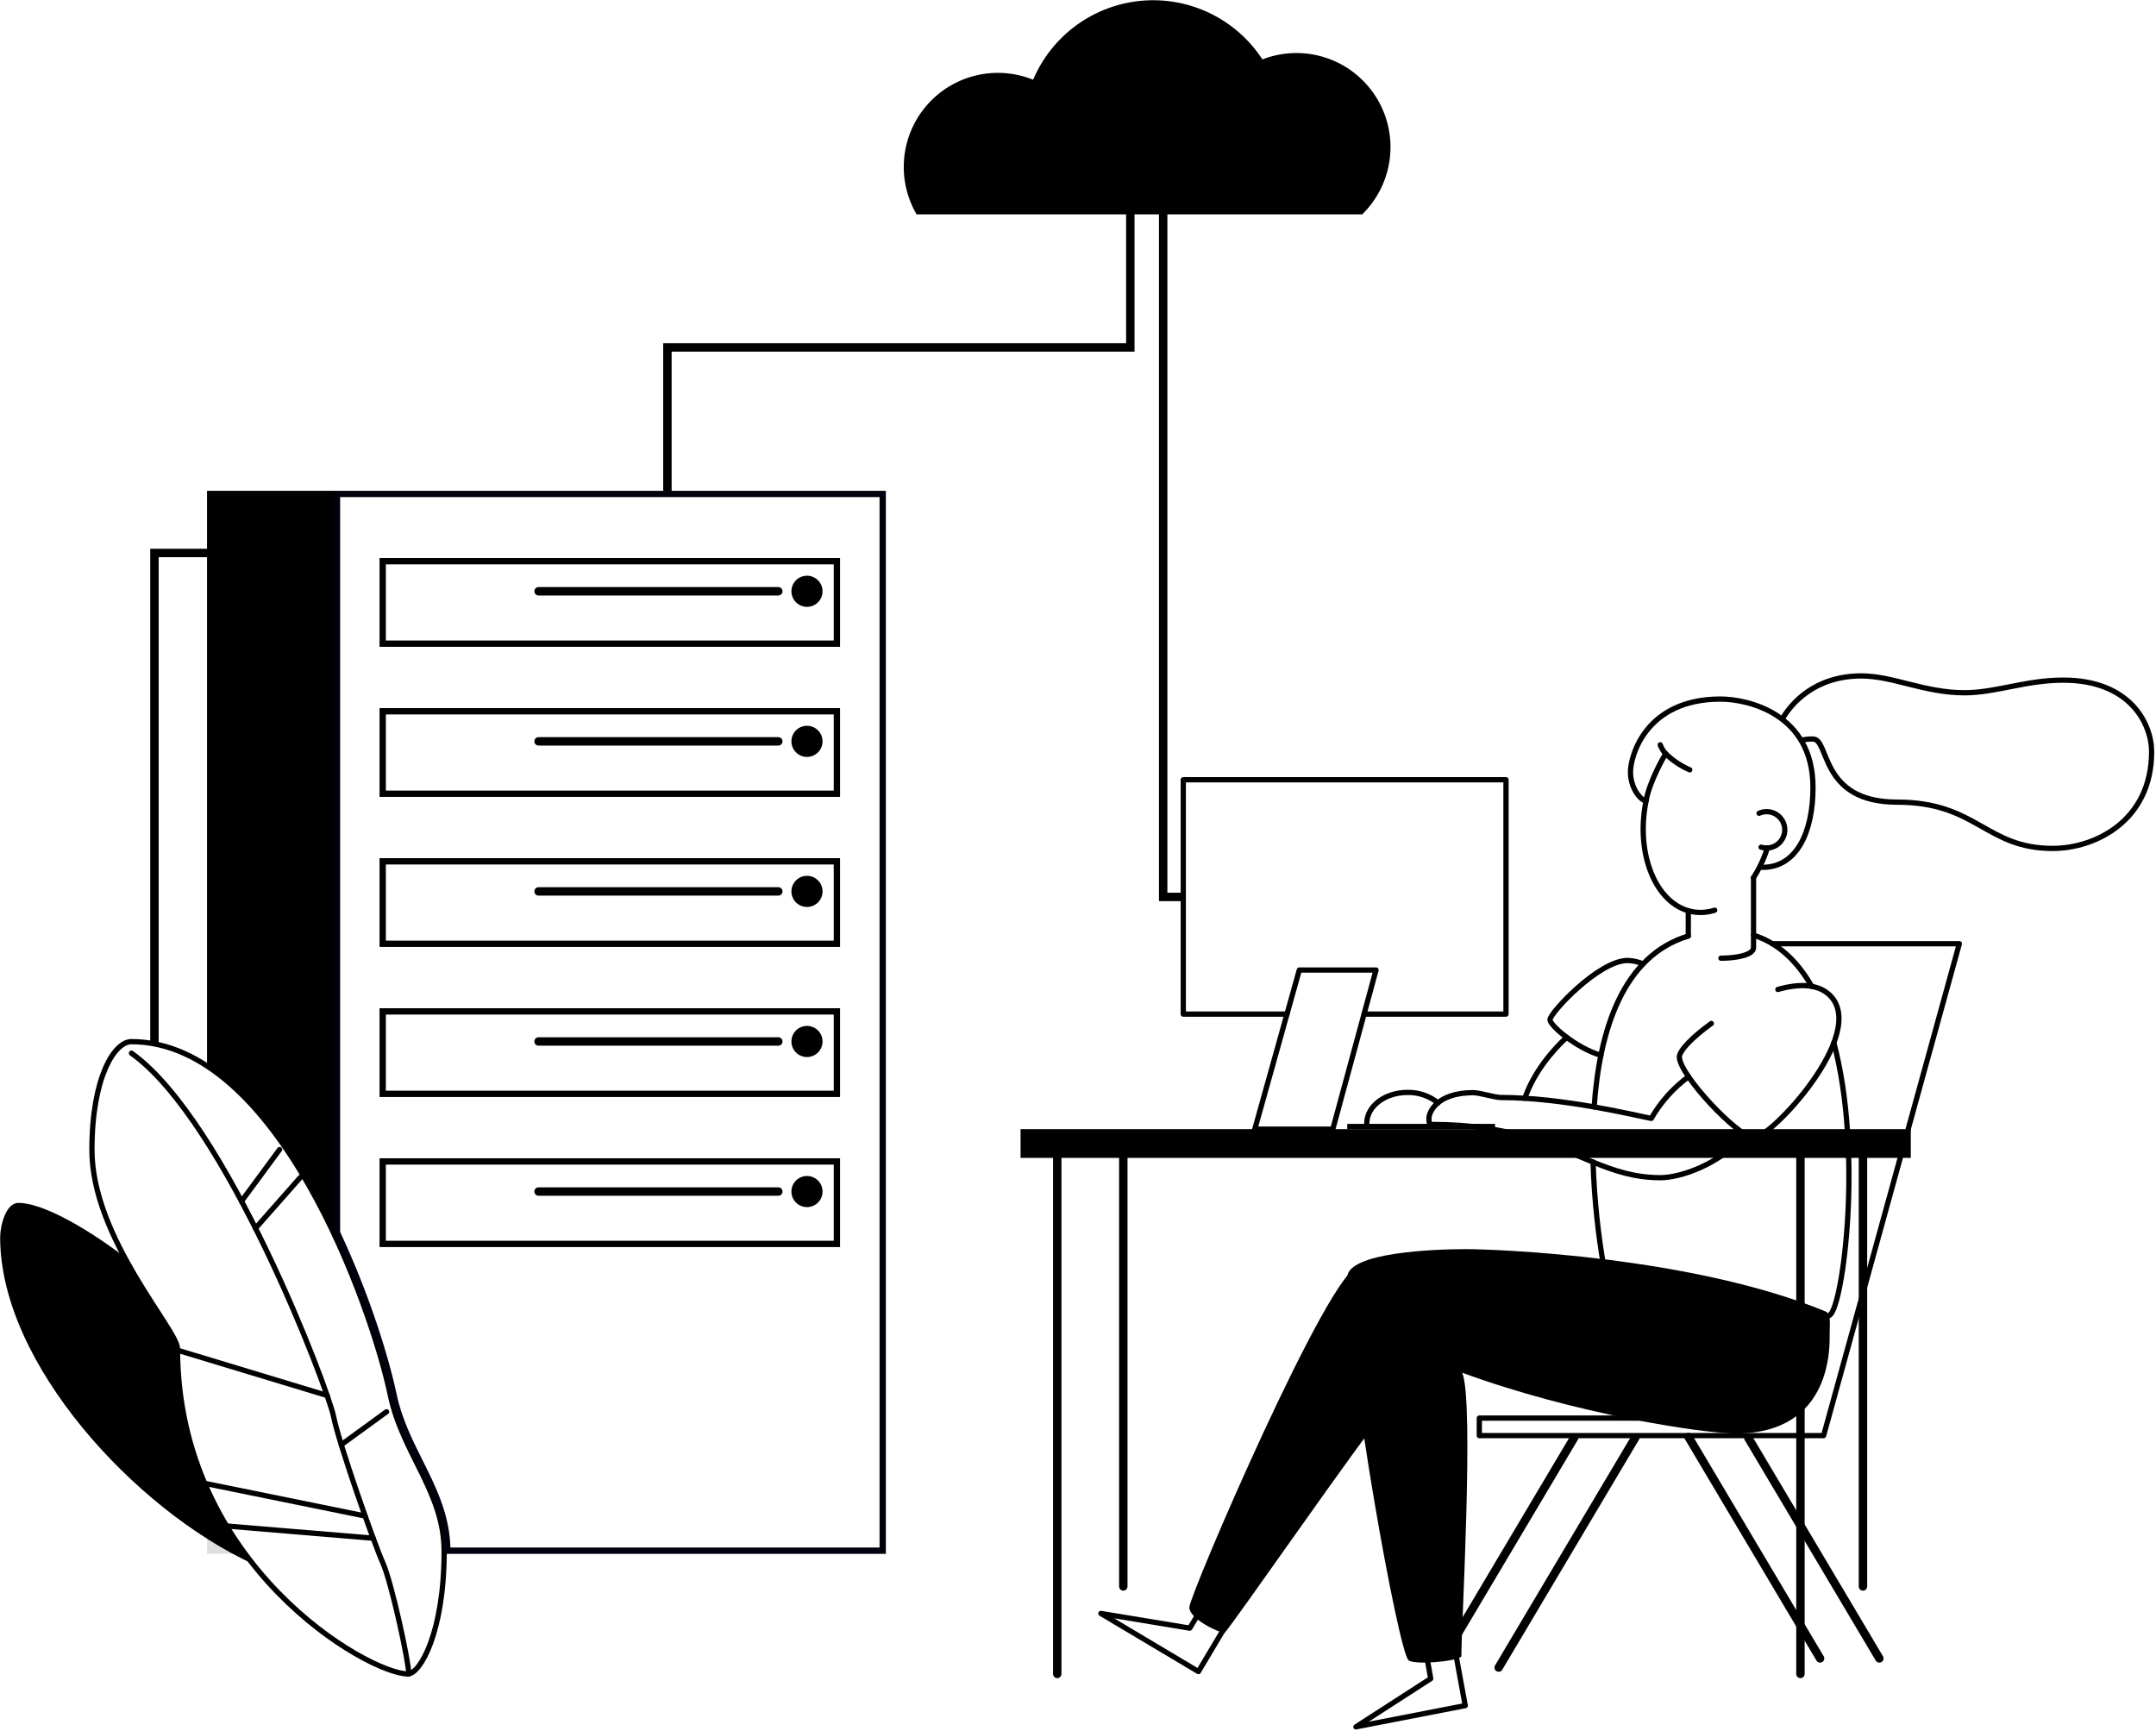 <svg width="1025" height="823" viewBox="0 0 1025 823" fill="none" xmlns="http://www.w3.org/2000/svg">
<path d="M159.425 587.819V233.309H98.425V506.709C123.865 523.379 144.485 555.729 159.425 587.819Z" fill="black"/>
<path d="M98.425 707.639V738.639H116.605C109.45 728.988 103.355 718.595 98.425 707.639V707.639Z" fill="#DFDFDF"/>
<path d="M102.875 262.869H73.425V496.219" stroke="black" stroke-width="4" stroke-miterlimit="10"/>
<path d="M552.995 96.529V426.379H562.555" stroke="black" stroke-width="4" stroke-miterlimit="10"/>
<path d="M865.295 788.359L802.765 683.139" stroke="black" stroke-width="4" stroke-linecap="round" stroke-linejoin="round"/>
<path d="M893.475 788.359L831.175 683.519" stroke="black" stroke-width="4" stroke-linecap="round" stroke-linejoin="round"/>
<path d="M690.935 780.129L748.435 683.369" stroke="black" stroke-width="4" stroke-linecap="round" stroke-linejoin="round"/>
<path d="M842.625 448.619H931.505L866.975 682.449H703.295V674.119H824.685L827.285 619.629" stroke="black" stroke-width="2.5" stroke-linecap="round" stroke-linejoin="round"/>
<path d="M646.005 602.079C632.555 602.079 565.425 758.369 565.425 764.079C565.425 769.789 579.995 776.269 582.145 776.269C585.495 773.159 649.755 680.269 656.445 673.789C663.135 667.309 646.005 602.079 646.005 602.079Z" fill="black"/>
<path d="M683.635 524.249C679.539 520.952 674.412 519.203 669.155 519.309C658.465 519.309 649.795 525.879 649.795 533.979" stroke="black" stroke-width="2.5" stroke-linecap="round" stroke-linejoin="round"/>
<path d="M744.825 493.109C738.055 499.299 729.145 509.829 724.925 522.109" stroke="black" stroke-width="2.5" stroke-linecap="round" stroke-linejoin="round"/>
<path d="M781.145 458.219C778.827 457.205 776.334 456.648 773.805 456.579C760.085 456.579 736.875 481.579 736.875 484.719C736.875 487.459 749.395 498.249 761.095 501.659" stroke="black" stroke-width="2.5" stroke-linecap="round" stroke-linejoin="round"/>
<path d="M757.885 526.219C760.415 489.389 771.715 454.309 802.645 444.949" stroke="black" stroke-width="2.5" stroke-linecap="round" stroke-linejoin="round"/>
<path d="M871.845 495.719C885.705 547.919 876.265 620.409 869.985 625.109C860.115 632.519 773.985 633.189 768.375 625.789C766.015 622.669 758.475 589.649 757.375 552.469" stroke="black" stroke-width="2.5" stroke-linecap="round" stroke-linejoin="round"/>
<path d="M833.655 444.549C845.575 448.319 854.585 457.109 861.305 468.889" stroke="black" stroke-width="2.5" stroke-linecap="round" stroke-linejoin="round"/>
<path d="M818.155 455.499C825.905 455.499 833.655 453.859 833.655 450.499V417.209" stroke="black" stroke-width="2.5" stroke-linecap="round" stroke-linejoin="round"/>
<path d="M802.645 432.939V444.939" stroke="black" stroke-width="2.5" stroke-linecap="round" stroke-linejoin="round"/>
<path d="M815.205 432.679C811.953 433.742 808.496 434.023 805.115 433.499C788.405 430.829 778.115 408.499 782.035 383.679C782.195 382.679 782.375 381.679 782.575 380.679" stroke="black" stroke-width="2.5" stroke-linecap="round" stroke-linejoin="round"/>
<path d="M840.225 403.109C838.671 408.08 836.461 412.822 833.655 417.209" stroke="black" stroke-width="2.5" stroke-linecap="round" stroke-linejoin="round"/>
<path d="M847.245 341.909C851.675 334.239 862.915 321.319 884.925 321.319C899.925 321.319 914.925 329.319 933.925 329.319C948.925 329.319 962.925 323.319 980.925 323.319C1012.92 323.319 1022.92 344.319 1022.92 357.319C1022.92 390.319 995.925 403.319 975.925 403.319C943.925 403.319 939.925 381.319 901.925 381.319C864.925 381.319 869.925 351.319 861.925 351.319C860.024 351.249 858.124 351.462 856.285 351.949" stroke="black" stroke-width="2.5" stroke-miterlimit="10"/>
<path d="M837.925 412.319C854.225 412.319 861.925 395.529 861.925 374.319C861.925 339.319 831.025 332.319 817.925 332.319C782.555 332.319 775.155 359.229 775.155 366.999C775.155 374.769 780.065 380.529 782.575 380.719C784.135 371.429 791.575 358.609 791.925 358.319C795.231 361.542 799.102 364.129 803.345 365.949" stroke="black" stroke-width="2.5" stroke-linecap="round" stroke-linejoin="round"/>
<path d="M836.295 386.609C837.419 386.097 838.64 385.834 839.875 385.839C842.166 385.839 844.364 386.749 845.984 388.37C847.605 389.99 848.515 392.188 848.515 394.479C848.515 396.77 847.605 398.968 845.984 400.588C844.364 402.209 842.166 403.119 839.875 403.119C838.986 403.119 838.103 402.985 837.255 402.719" stroke="black" stroke-width="2.5" stroke-linecap="round" stroke-linejoin="round"/>
<path d="M757.425 552.469C767.615 556.619 777.285 559.839 789.325 559.839C798.705 559.839 816.665 553.989 830.145 539.479" stroke="black" stroke-width="2.5" stroke-linecap="round" stroke-linejoin="round"/>
<path d="M802.765 511.819C795.549 517.128 789.518 523.881 785.055 531.649C776.805 530.109 743.245 521.719 713.455 521.719C710.655 521.719 703.385 519.419 700.455 519.419C682.985 519.419 679.335 528.859 679.335 531.649C679.335 534.439 679.935 534.519 680.475 534.519C719.045 534.519 739.065 544.989 757.415 552.459" stroke="black" stroke-width="2.5" stroke-linecap="round" stroke-linejoin="round"/>
<path d="M845.235 470.359C855.115 467.549 864.235 467.589 869.905 473.089C888.645 491.279 841.255 541.629 833.655 540.889C826.055 540.149 798.655 511.299 798.395 502.529C798.295 499.529 804.575 493.009 813.595 486.529" stroke="black" stroke-width="2.5" stroke-linecap="round" stroke-linejoin="round"/>
<path d="M908.425 536.769H485.195V550.429H908.425V536.769Z" fill="black"/>
<path d="M885.685 754.149V546.609" stroke="black" stroke-width="4" stroke-linecap="round" stroke-linejoin="round"/>
<path d="M534.035 754.149V546.609" stroke="black" stroke-width="4" stroke-linecap="round" stroke-linejoin="round"/>
<path d="M855.965 795.739V546.609" stroke="black" stroke-width="4" stroke-linecap="round" stroke-linejoin="round"/>
<path d="M502.635 795.739V546.609" stroke="black" stroke-width="4" stroke-linecap="round" stroke-linejoin="round"/>
<path d="M712.495 792.699L777.475 683.369" stroke="black" stroke-width="4" stroke-linecap="round" stroke-linejoin="round"/>
<path d="M710.775 534.259H640.505V536.769H710.775V534.259Z" fill="black"/>
<path d="M611.855 482.079H562.555V370.669H715.975V482.079H648.495" stroke="black" stroke-width="2.5" stroke-linecap="round" stroke-linejoin="round"/>
<path d="M617.715 461.129L596.555 536.769H633.645L654.185 461.129H617.715Z" stroke="black" stroke-width="2.5" stroke-linecap="round" stroke-linejoin="round"/>
<path d="M647.615 101.909C654.981 94.704 659.633 85.177 660.786 74.939C661.939 64.7 659.522 54.377 653.943 45.715C648.364 37.052 639.966 30.581 630.168 27.395C620.369 24.209 609.771 24.504 600.165 28.229C594.022 18.816 585.437 11.249 575.326 6.339C565.215 1.429 553.959 -0.64 542.763 0.354C531.567 1.347 520.852 5.365 511.763 11.978C502.674 18.592 495.554 27.551 491.165 37.899C482.515 34.401 472.988 33.695 463.917 35.881C454.846 38.067 446.686 43.034 440.578 50.088C434.471 57.142 430.722 65.93 429.858 75.22C428.993 84.511 431.055 93.839 435.755 101.899L647.615 101.909Z" fill="black"/>
<path d="M537.375 93.439V165.159H317.305V233.309" stroke="black" stroke-width="4" stroke-miterlimit="10"/>
<path d="M193.905 795.739C199.755 795.739 211.155 775.919 211.155 737.479C211.155 709.369 191.455 691.189 185.605 663.339C176.605 620.629 132.035 495.169 62.445 495.169C54.445 495.169 43.705 511.979 43.705 546.609C43.705 588.609 84.385 632.099 84.385 641.119C84.425 744.109 175.255 795.739 193.905 795.739Z" stroke="black" stroke-width="2.5" stroke-linecap="round" stroke-linejoin="round"/>
<path d="M194.355 795.739C194.355 790.109 186.215 752.339 181.985 742.899C177.755 733.459 161.145 686.249 158.545 673.219C155.945 660.189 107.755 532.899 62.495 500.659" stroke="black" stroke-width="2.5" stroke-linecap="round" stroke-linejoin="round"/>
<path d="M173.585 720.669L97.665 705.209" stroke="black" stroke-width="2.5" stroke-linecap="round" stroke-linejoin="round"/>
<path d="M177.405 731.219L107.875 725.429" stroke="black" stroke-width="2.5" stroke-linecap="round" stroke-linejoin="round"/>
<path d="M155.525 663.379L84.955 642.019" stroke="black" stroke-width="2.5" stroke-linecap="round" stroke-linejoin="round"/>
<path d="M162.245 686.769L183.785 671.109" stroke="black" stroke-width="2.5" stroke-linecap="round" stroke-linejoin="round"/>
<path d="M121.465 583.879L142.745 559.749" stroke="black" stroke-width="2.5" stroke-linecap="round" stroke-linejoin="round"/>
<path d="M114.815 571.029L132.925 546.459" stroke="black" stroke-width="2.5" stroke-linecap="round" stroke-linejoin="round"/>
<path d="M383.655 288.479C387.742 288.479 391.055 285.166 391.055 281.079C391.055 276.992 387.742 273.679 383.655 273.679C379.568 273.679 376.255 276.992 376.255 281.079C376.255 285.166 379.568 288.479 383.655 288.479Z" fill="black"/>
<path d="M256.045 281.079H370.025" stroke="black" stroke-width="4" stroke-linecap="round" stroke-linejoin="round"/>
<path d="M383.655 359.819C387.742 359.819 391.055 356.506 391.055 352.419C391.055 348.332 387.742 345.019 383.655 345.019C379.568 345.019 376.255 348.332 376.255 352.419C376.255 356.506 379.568 359.819 383.655 359.819Z" fill="black"/>
<path d="M256.045 352.419H370.025" stroke="black" stroke-width="4" stroke-linecap="round" stroke-linejoin="round"/>
<path d="M383.655 431.149C387.742 431.149 391.055 427.836 391.055 423.749C391.055 419.662 387.742 416.349 383.655 416.349C379.568 416.349 376.255 419.662 376.255 423.749C376.255 427.836 379.568 431.149 383.655 431.149Z" fill="black"/>
<path d="M256.045 423.749H370.025" stroke="black" stroke-width="4" stroke-linecap="round" stroke-linejoin="round"/>
<path d="M383.655 502.489C387.742 502.489 391.055 499.176 391.055 495.089C391.055 491.002 387.742 487.689 383.655 487.689C379.568 487.689 376.255 491.002 376.255 495.089C376.255 499.176 379.568 502.489 383.655 502.489Z" fill="black"/>
<path d="M256.045 495.089H370.025" stroke="black" stroke-width="4" stroke-linecap="round" stroke-linejoin="round"/>
<path d="M187.073 663.001L187.073 663C183.501 646.011 174.323 615.976 160.205 585.973V234.809H419.655V737.159H212.654C212.587 722.856 207.555 711.101 201.921 699.61C201.131 698 200.331 696.396 199.53 694.792C194.549 684.811 189.551 674.798 187.073 663.001Z" stroke="#00000F" stroke-width="3"/>
<path d="M181.945 266.779H397.875V305.979H181.945V266.779Z" stroke="black" stroke-width="3"/>
<path d="M181.945 338.119H397.875V377.319H181.945V338.119Z" stroke="black" stroke-width="3"/>
<path d="M181.945 409.449H397.875V448.649H181.945V409.449Z" stroke="black" stroke-width="3"/>
<path d="M181.945 480.789H397.875V519.989H181.945V480.789Z" stroke="black" stroke-width="3"/>
<path d="M181.945 552.119H397.875V591.319H181.945V552.119Z" stroke="black" stroke-width="3"/>
<path d="M383.655 573.829C387.742 573.829 391.055 570.516 391.055 566.429C391.055 562.342 387.742 559.029 383.655 559.029C379.568 559.029 376.255 562.342 376.255 566.429C376.255 570.516 379.568 573.829 383.655 573.829Z" fill="black"/>
<path d="M256.045 566.429H370.025" stroke="black" stroke-width="4" stroke-linecap="round" stroke-linejoin="round"/>
<path d="M789.305 354.069C789.871 355.654 790.763 357.102 791.925 358.319" stroke="black" stroke-width="2.5" stroke-linecap="round" stroke-linejoin="round"/>
<path d="M692.155 786.529L696.595 810.799L644.635 820.889L680.185 797.979L678.485 788.359" stroke="black" stroke-width="2.5" stroke-linecap="round" stroke-linejoin="round"/>
<path d="M582.315 773.539L569.755 794.609L523.375 766.989L565.635 773.969L570.655 765.659" stroke="black" stroke-width="2.5" stroke-linecap="round" stroke-linejoin="round"/>
<path d="M869.855 633.819C869.855 629.519 870.605 624.539 867.925 623.429C804.305 597.199 711.165 593.799 696.815 593.799C682.465 593.799 640.505 595.259 640.505 607.269C640.505 650.649 664.675 784.199 669.585 789.189C671.915 791.539 692.235 789.969 694.765 787.429C694.595 776.429 700.985 665.939 695.155 652.559C748.625 672.159 809.345 681.439 825.345 681.439C871.715 681.389 869.855 638.919 869.855 633.819Z" fill="black"/>
<path d="M84.425 641.119C84.425 635.869 70.635 618.929 59.115 597.399C37.955 581.479 18.995 571.819 8.765 571.819C2.765 571.819 0.075 582.599 0.075 588.309C0.075 648.089 64.165 717.579 120.175 743.409C100.295 718.319 84.425 684.219 84.425 641.119Z" fill="black"/>
</svg>
